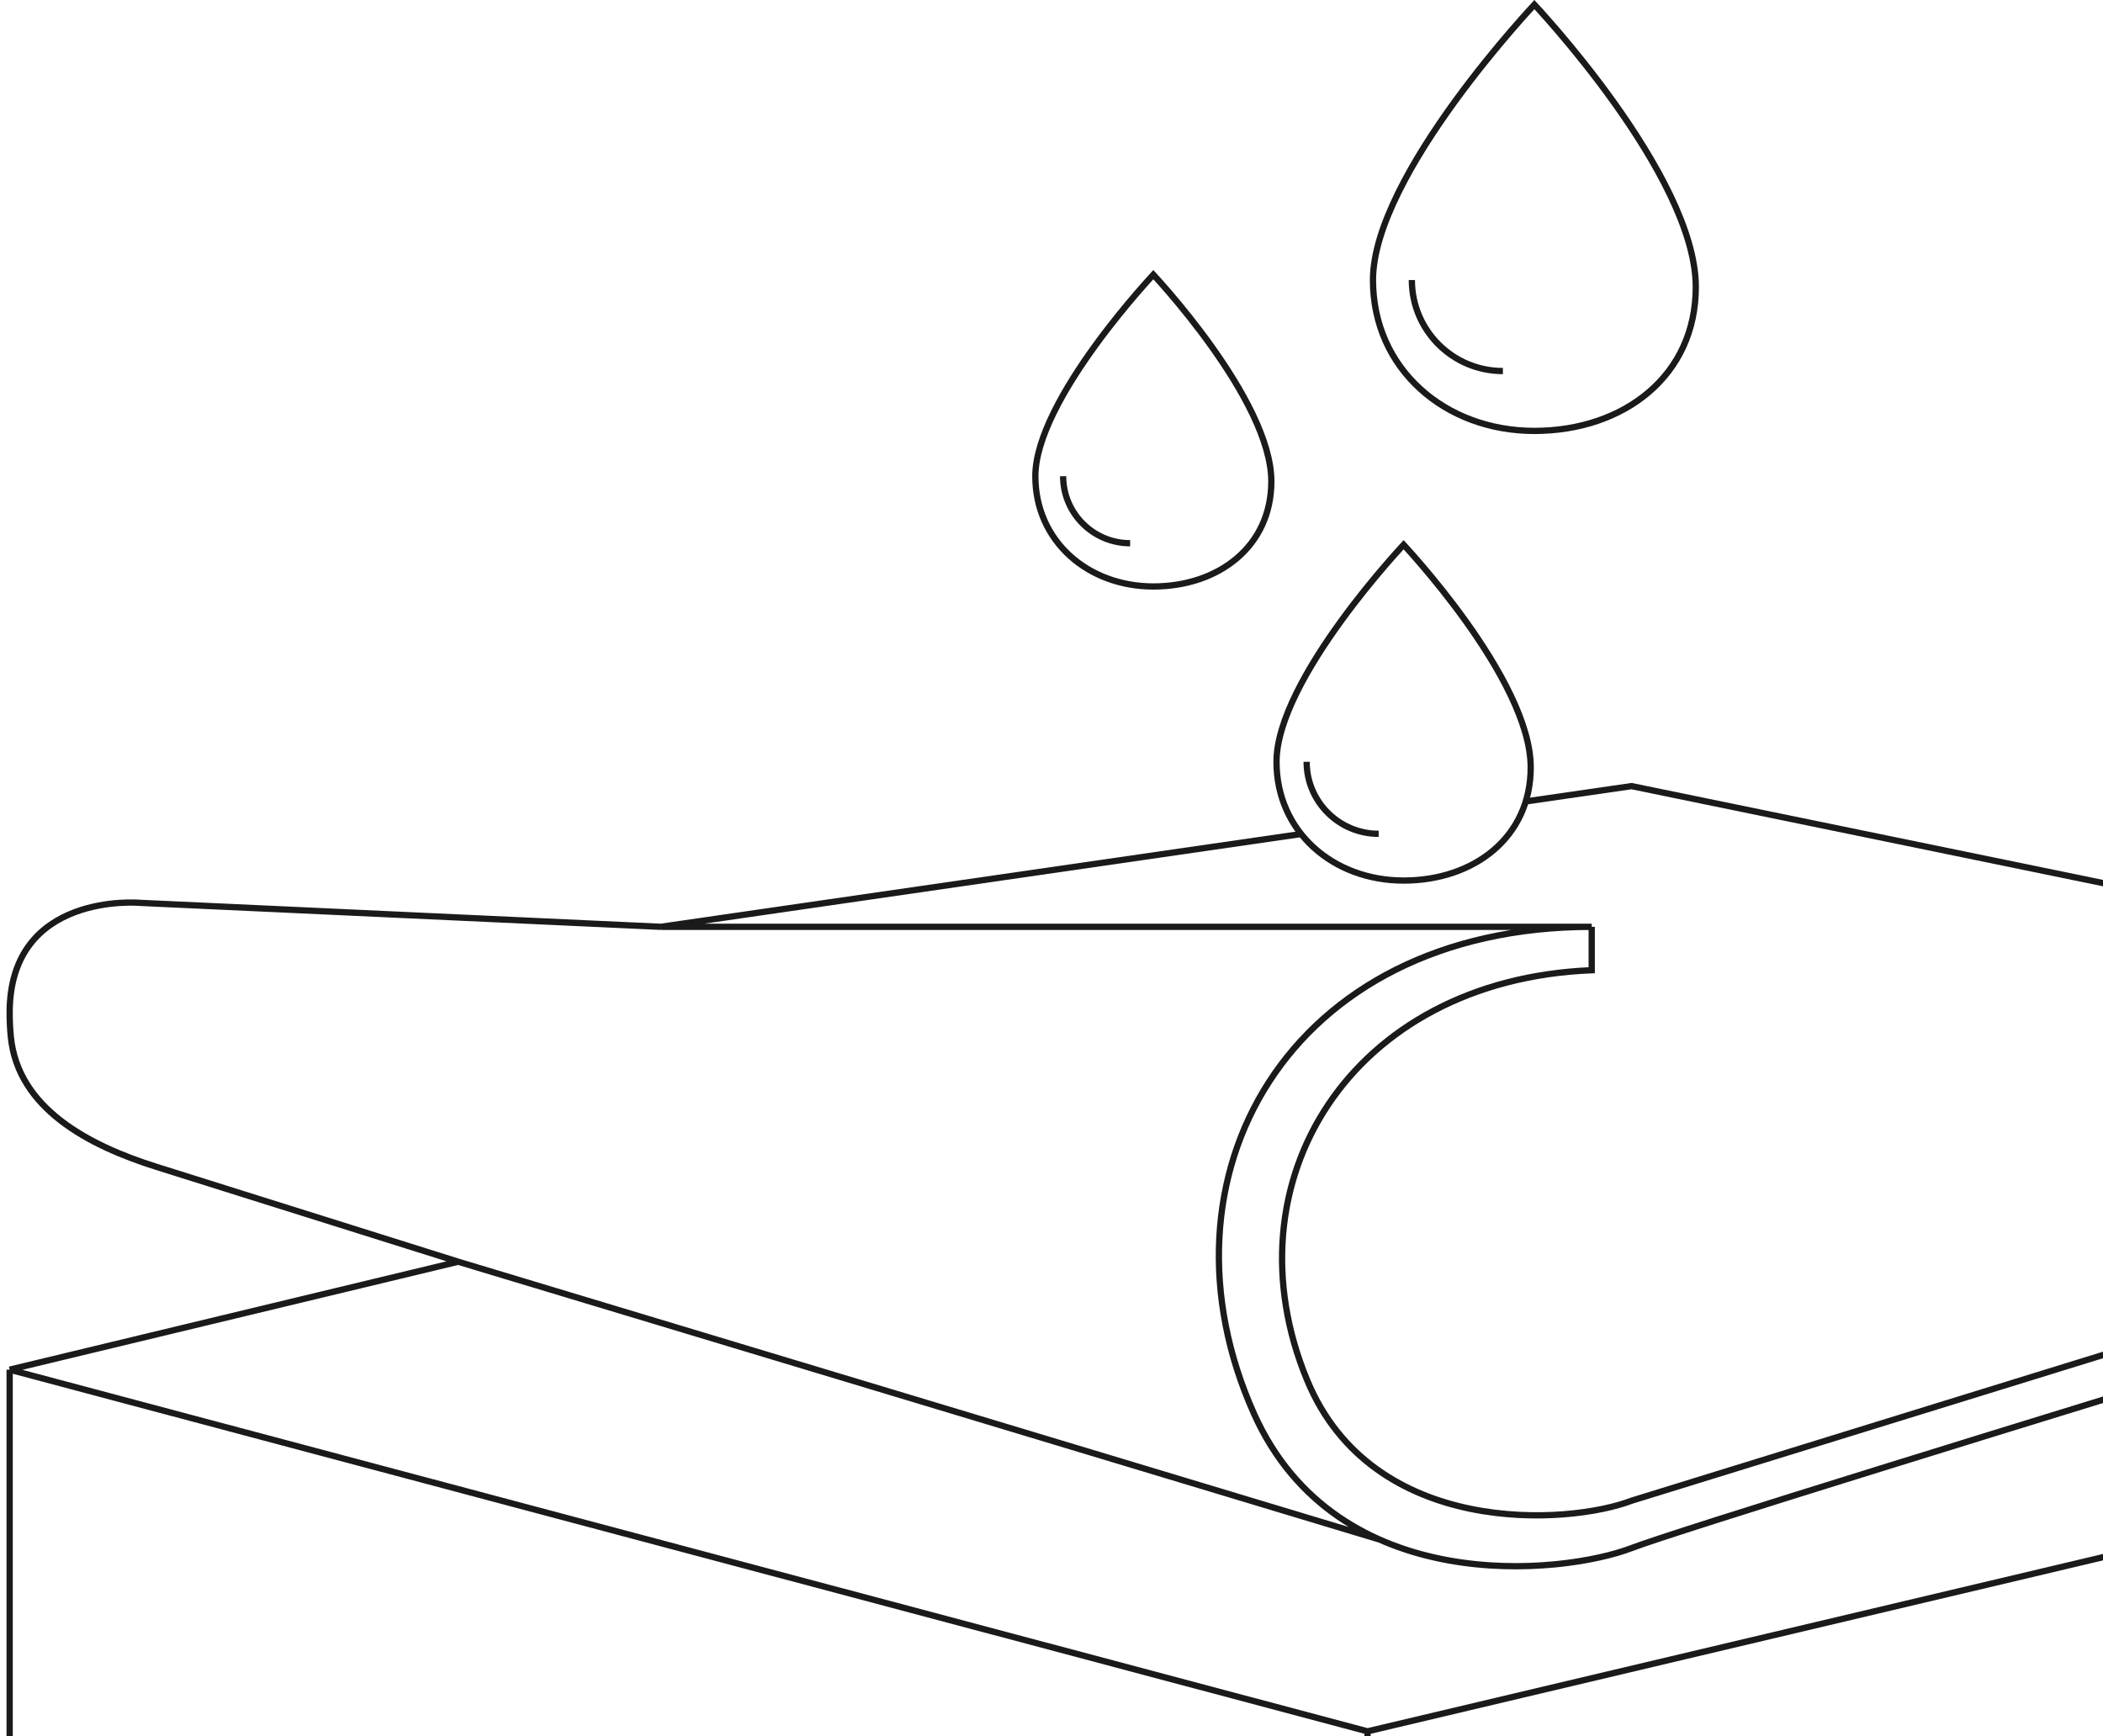 <svg width="218" height="180" viewBox="0 0 218 180" fill="none" xmlns="http://www.w3.org/2000/svg">
<path d="M1 142.001L141.758 179.498M1 142.001L1 204.501L141.758 250.501M1 142.001L47.5 130.809M141.758 179.498L331 134.678M141.758 179.498L141.758 250.501M331 134.678L331 203.501L141.758 250.501M331 134.678L285.5 124.469M313 111.103V116.103C313 116.103 178 157.088 169.127 160.5C162 163.24 138.614 165.773 130 146.588C119 122.088 133.5 96.088 165 96.088M313 111.103L169.127 81.5L158 83.113M313 111.103L169.127 155.588C162.627 158.088 142.3 159.488 135.5 143.088C127 122.588 140 101.588 165 100.588V96.088M165 96.088H91H68.5M68.5 96.088L14.5 93.603C14.5 93.603 1 92.39 1 105C1 105.887 1.044 106.721 1.123 107.505C1.866 114.898 9.136 118.746 16.224 120.975L47.5 130.809M68.5 96.088L135 86.448M143 159.61L47.5 130.809" stroke="#1A1A1A" stroke-width="0.65"/>
<path d="M175.788 29.758C175.788 34.373 173.921 38.093 170.906 40.664C167.887 43.24 163.701 44.675 159.056 44.675C149.787 44.675 142.325 38.245 142.325 29.032C142.325 26.337 143.366 23.191 144.957 19.966C146.544 16.748 148.665 13.481 150.791 10.553C152.917 7.625 155.043 5.042 156.638 3.191C157.435 2.265 158.099 1.522 158.564 1.012C158.769 0.787 158.935 0.607 159.056 0.476C159.178 0.607 159.344 0.787 159.549 1.013C160.013 1.525 160.677 2.27 161.475 3.201C163.069 5.064 165.195 7.669 167.32 10.642C169.446 13.615 171.567 16.949 173.155 20.269C174.745 23.594 175.788 26.878 175.788 29.758Z" stroke="#1A1A1A" stroke-width="0.65"/>
<path d="M155.791 38.468C150.58 38.468 146.355 34.243 146.355 29.032" stroke="#1A1A1A" stroke-width="0.65"/>
<path d="M131.788 49.907C131.788 53.279 130.424 55.994 128.224 57.871C126.02 59.751 122.959 60.803 119.556 60.803C112.772 60.803 107.325 56.1 107.325 49.373C107.325 47.408 108.084 45.106 109.253 42.736C110.419 40.373 111.978 37.973 113.541 35.819C115.104 33.666 116.668 31.767 117.841 30.405C118.427 29.724 118.916 29.178 119.257 28.803C119.375 28.673 119.475 28.564 119.556 28.476C119.637 28.564 119.737 28.673 119.855 28.803C120.197 29.18 120.685 29.728 121.272 30.412C122.444 31.782 124.008 33.698 125.57 35.884C127.134 38.07 128.692 40.52 129.858 42.958C131.026 45.401 131.788 47.805 131.788 49.907Z" stroke="#1A1A1A" stroke-width="0.65"/>
<path d="M117.152 56.319C113.316 56.319 110.206 53.209 110.206 49.373" stroke="#1A1A1A" stroke-width="0.65"/>
<path d="M158.675 79.553C158.675 83.186 157.206 86.112 154.835 88.134C152.46 90.16 149.163 91.292 145.5 91.292C138.195 91.292 132.325 86.228 132.325 78.979C132.325 76.861 133.143 74.382 134.401 71.833C135.655 69.29 137.331 66.708 139.013 64.392C140.694 62.077 142.375 60.034 143.637 58.569C144.268 57.837 144.793 57.25 145.16 56.846C145.296 56.697 145.41 56.573 145.5 56.476C145.59 56.574 145.704 56.698 145.839 56.847C146.207 57.252 146.732 57.841 147.363 58.578C148.624 60.051 150.305 62.112 151.986 64.462C153.667 66.814 155.343 69.449 156.597 72.072C157.854 74.7 158.675 77.288 158.675 79.553Z" stroke="#1A1A1A" stroke-width="0.65"/>
<path d="M142.916 86.447C138.792 86.447 135.448 83.103 135.448 78.979" stroke="#1A1A1A" stroke-width="0.65"/>
</svg>
